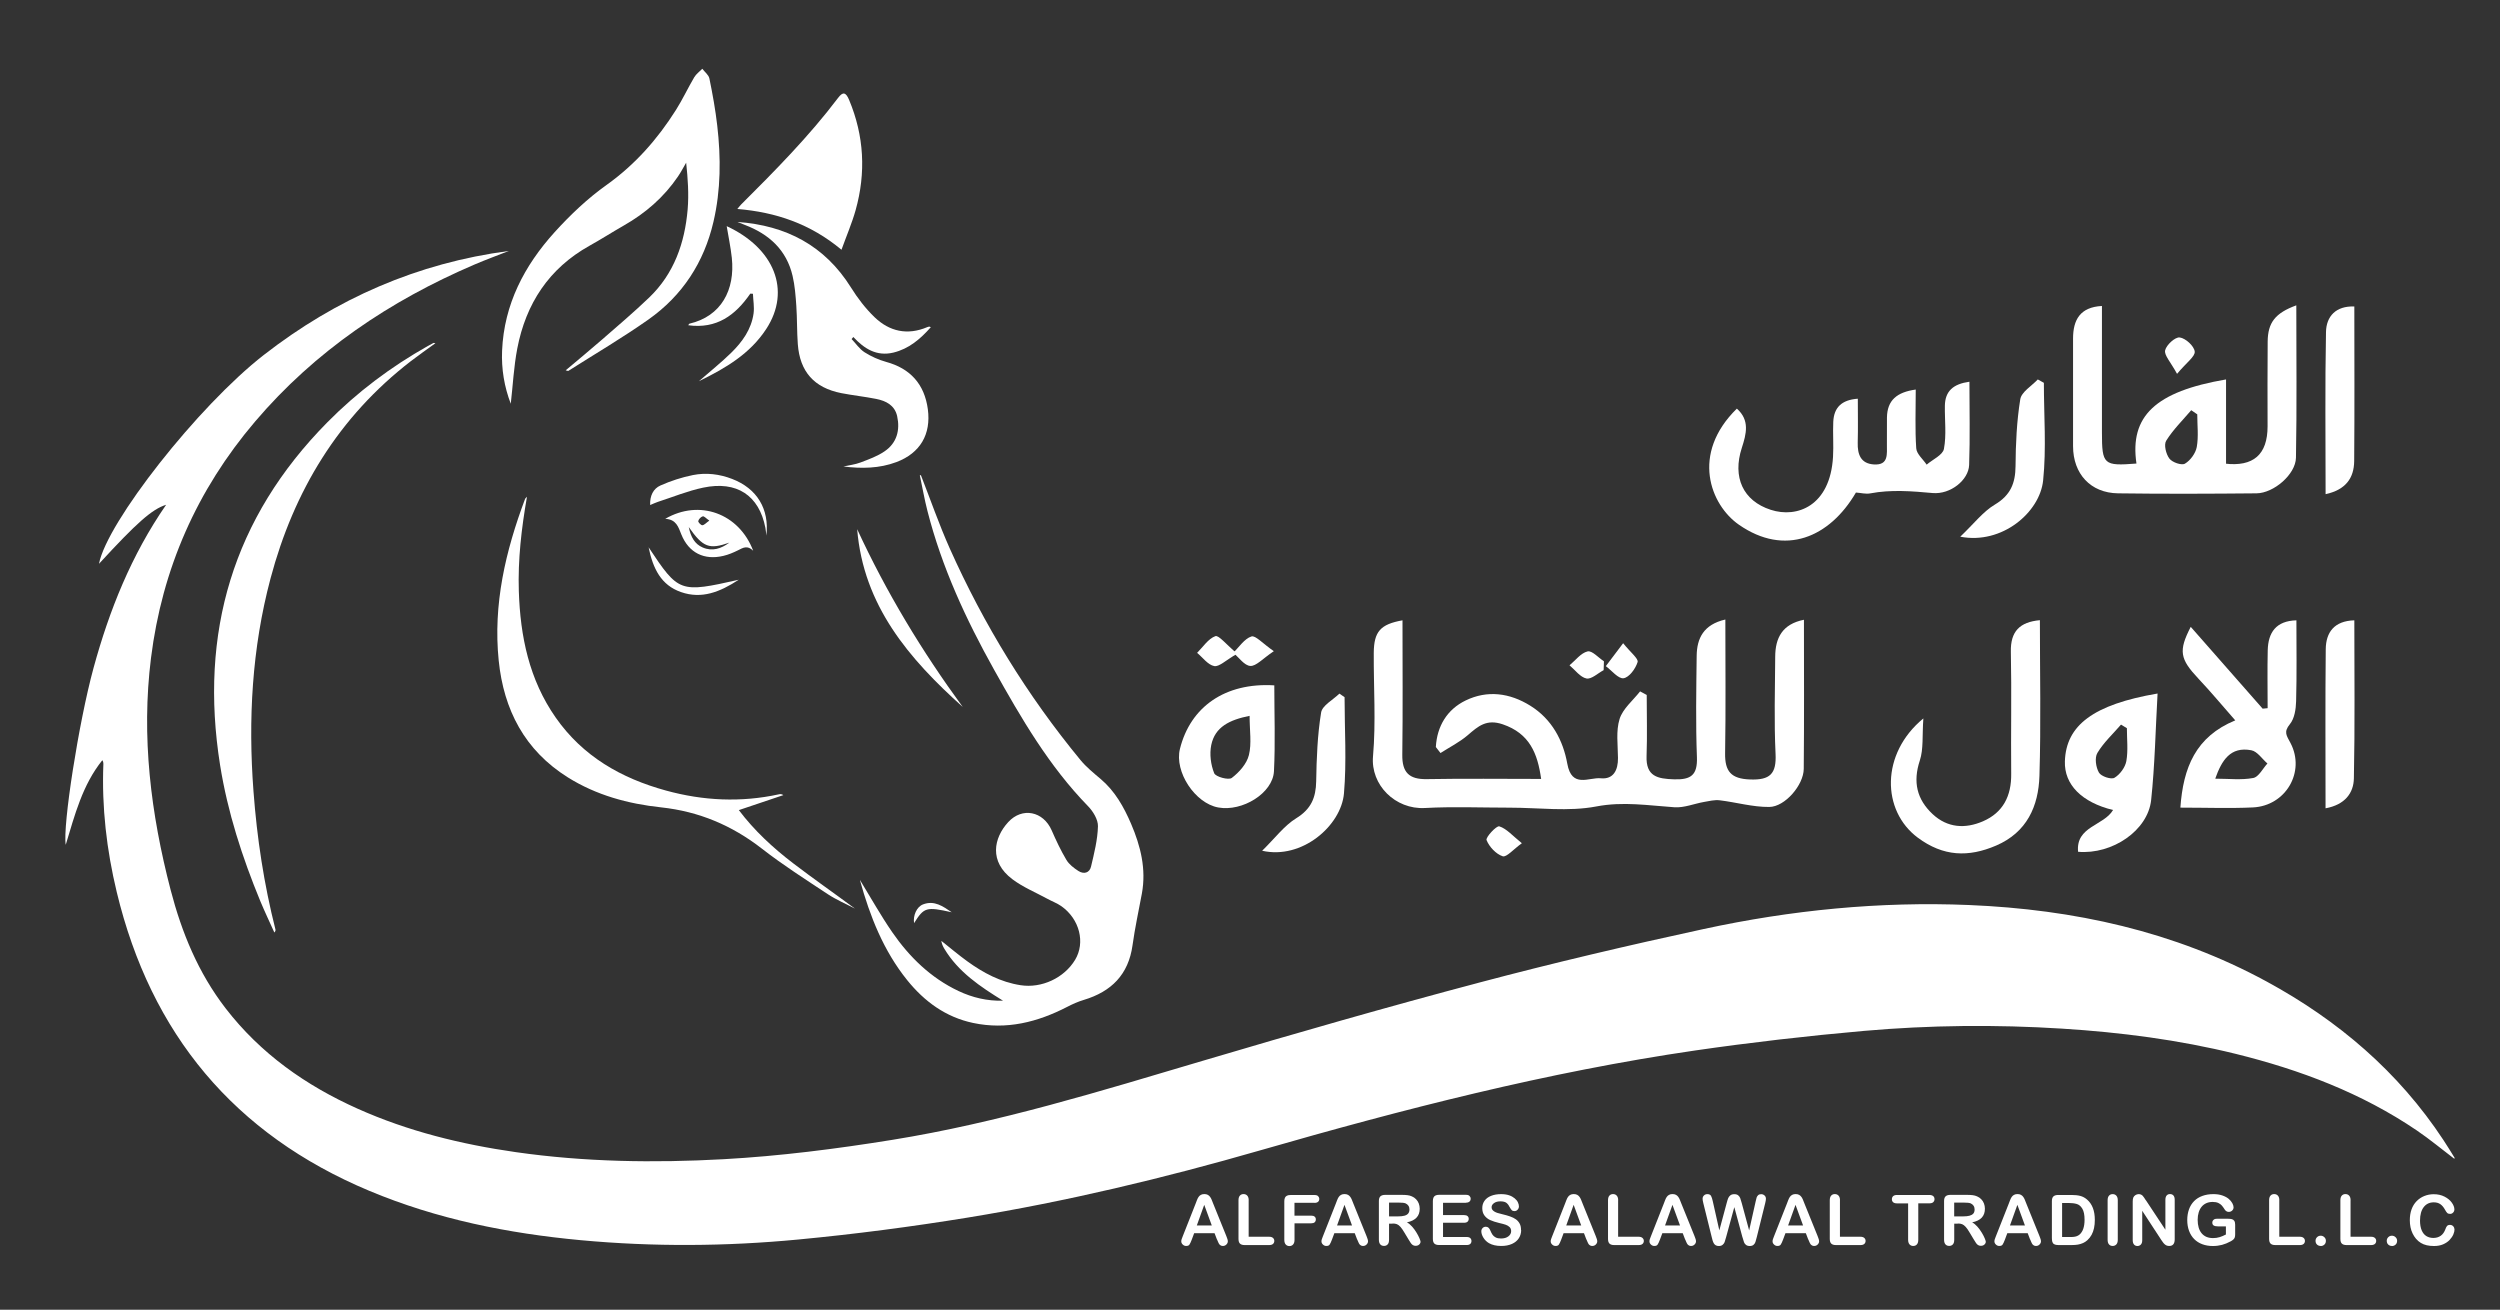 <?xml version="1.0" encoding="UTF-8"?>
<svg id="Layer_1" data-name="Layer 1" xmlns="http://www.w3.org/2000/svg" version="1.1" viewBox="0 0 502 263">
  <rect x="0" y="0" width="502" height="263" fill="#333333" stroke="none"/>
  <defs>
    <style>
      .cls-1 {
        fill: #fff;
        stroke-width: 0px;
      }
    </style>
  </defs>
  <g>
    <path class="cls-1" d="M492.82,232.68c-2.52-1.91-4.92-3.92-7.5-5.67-11.11-7.54-23.46-12.2-36.41-15.4-11.44-2.82-23.07-4.32-34.83-5.06-13.31-.84-26.61-.71-39.87.46-11.31,1-22.61,2.3-33.85,3.93-29.67,4.33-58.63,11.79-87.41,20.08-19.29,5.56-38.8,10.24-58.62,13.47-11.3,1.84-22.68,3.33-34.08,4.41-14.51,1.38-29.07,1.48-43.62.13-14.62-1.36-28.88-4.22-42.47-9.91-27.13-11.36-43.87-31.52-50.72-60-2.03-8.45-3.03-17.03-2.68-25.74,0-.23-.03-.45-.21-.73-3.99,4.96-5.53,10.99-7.35,16.99-.63-3.76,2.58-24.5,5.58-35.5,3.17-11.61,7.6-22.68,14.58-32.78-2.84.89-5.86,3.57-13.48,11.85,1.55-8.27,19.88-31.66,33.1-41.94,14.52-11.3,30.86-18.46,49.2-20.88-2.29.9-4.61,1.75-6.88,2.72-17,7.28-32.02,17.37-44.08,31.54-11.69,13.73-18.66,29.58-20.9,47.49-1.97,15.79-.04,31.24,3.94,46.54,2.24,8.61,5.56,16.67,11.03,23.77,7.02,9.11,16.11,15.51,26.51,20.17,10.14,4.54,20.82,7.16,31.78,8.73,13.85,1.98,27.76,2.19,41.7,1.42,11.36-.63,22.62-2.07,33.85-3.88,21.35-3.44,41.94-9.82,62.61-15.95,18.39-5.45,36.84-10.75,55.38-15.66,14.89-3.95,29.91-7.47,44.97-10.73,17.55-3.8,35.34-5.57,53.32-4.82,20.99.88,41.12,5.25,59.73,15.36,14.34,7.79,26.46,18.11,35.5,31.83.77,1.17,1.5,2.36,2.23,3.54.04.06-.03.18-.04.24Z"/>
    <path class="cls-1" d="M184.91,95.4c1.92,4.9,3.64,9.88,5.78,14.68,6.86,15.35,15.59,29.58,26.29,42.56,1.16,1.4,2.61,2.58,4.01,3.76,2.9,2.45,4.68,5.64,6.14,9.04,1.91,4.46,3.06,9.07,2.16,13.98-.64,3.46-1.4,6.91-1.88,10.4-.82,5.89-4.26,9.3-9.78,10.96-1.14.34-2.26.84-3.32,1.39-5.96,3.08-12.19,4.66-18.9,3.24-5.5-1.16-9.78-4.3-13.24-8.59-4.76-5.91-7.48-12.81-9.48-20.04-.02-.08.05-.18.01-.05,2.09,3.41,4.11,7.04,6.46,10.45,3.45,4.99,7.72,9.17,13.3,11.81,2.81,1.33,5.77,2.03,8.95,1.95-4.55-2.81-8.97-5.74-11.79-10.44-.29-.48-.52-.99-.6-1.58,1.73,1.37,3.41,2.8,5.19,4.09,3.24,2.35,6.71,4.2,10.74,4.82,4.21.65,8.74-1.45,10.94-5.11,2.07-3.45.9-8.15-2.74-10.74-.86-.61-1.88-.98-2.81-1.49-2.37-1.29-4.92-2.34-7.05-3.94-4.73-3.54-3.76-8.29-.84-11.47,2.82-3.07,7.04-2.18,8.72,1.64.89,2.03,1.83,4.04,2.96,5.94.54.91,1.5,1.64,2.41,2.23,1.12.72,2.25.37,2.54-.88.63-2.67,1.32-5.38,1.39-8.1.03-1.34-.97-2.98-1.98-4.02-7.86-8.06-13.44-17.69-18.87-27.4-5.65-10.11-10.5-20.58-13.38-31.86-.61-2.37-1.03-4.8-1.54-7.19.07,0,.15-.01.22-.02Z"/>
    <path class="cls-1" d="M102.57,81.09c-1.31-3.42-1.91-6.99-1.75-10.69.4-9.3,4.47-17.06,10.54-23.77,3.16-3.49,6.66-6.81,10.49-9.53,5.72-4.09,10.18-9.17,13.88-15.02,1.34-2.12,2.4-4.41,3.68-6.58.39-.65,1.07-1.13,1.61-1.69.49.65,1.29,1.24,1.43,1.97.64,3.12,1.21,6.27,1.57,9.43.75,6.47.73,12.94-.76,19.33-1.9,8.16-6.23,14.8-13.04,19.61-5.21,3.67-10.72,6.91-16.11,10.33-.05.03-.17-.04-.52-.12,2.5-2.11,4.91-4.09,7.25-6.13,3.21-2.8,6.46-5.55,9.52-8.49,5-4.8,7.14-10.96,7.72-17.68.26-3.09.04-6.21-.3-9.39-.55.93-1.04,1.89-1.65,2.78-2.83,4.16-6.52,7.36-10.88,9.84-2.31,1.32-4.55,2.76-6.87,4.05-8.16,4.55-12.78,11.64-14.51,20.64-.7,3.63-.88,7.37-1.31,11.11Z"/>
    <path class="cls-1" d="M87.44,68.91c-1.69,1.23-3.34,2.38-4.93,3.6-14.54,11.22-23.51,26.06-28.19,43.65-3.73,14.03-4.51,28.31-3.42,42.74.7,9.37,2.1,18.62,4.41,27.74.04.17,0,.36-.22.61-.94-2.1-1.94-4.18-2.82-6.3-3.64-8.83-6.57-17.87-8.08-27.33-4.21-26.51,2.55-49.61,21.56-68.84,5.99-6.06,12.74-11.12,20.15-15.3.38-.21.76-.42,1.15-.62.06-.03.17.03.38.06Z"/>
    <path class="cls-1" d="M148.12,44.57c9.73.7,17.48,4.74,22.75,13.15,1.34,2.15,2.93,4.23,4.75,5.98,3,2.88,6.6,3.67,10.57,1.99.13-.06.28-.08.42-.11.04,0,.09.03.3.12-2.11,2.38-4.39,4.34-7.52,5.1-3.37.81-5.85-.78-8.04-3.13-.12.14-.24.28-.35.41.86.9,1.59,2.01,2.61,2.66,1.32.84,2.82,1.51,4.33,1.93,4.84,1.32,7.69,4.46,8.37,9.49.68,5.05-1.54,8.82-6.29,10.62-3.45,1.3-7.03,1.34-10.66.89,1.15-.26,2.35-.39,3.45-.81,1.66-.63,3.38-1.25,4.82-2.24,2.45-1.67,3.14-4.23,2.52-7.05-.48-2.18-2.23-3.08-4.22-3.47-2.32-.46-4.68-.71-7-1.16-5.45-1.08-8.32-4.3-8.73-9.84-.19-2.55-.12-5.12-.3-7.68-.14-2.02-.29-4.06-.75-6.02-1.21-5.21-4.72-8.38-9.57-10.23-.48-.19-.96-.39-1.45-.58Z"/>
    <path class="cls-1" d="M105.82,99.73c-1.12,6.42-1.84,12.66-1.64,18.96.29,9.09,2.07,17.77,7.4,25.39,5.44,7.79,13.15,12.19,22.14,14.66,7.5,2.06,15.05,2.42,22.67.76.27-.06.55-.09.91.16-2.92.98-5.83,1.97-8.94,3.01,3.11,4.12,6.85,7.57,10.9,10.67,4.06,3.11,8.27,6.03,12.41,9.11-1.82-.96-3.74-1.77-5.45-2.9-4.47-2.96-9.01-5.85-13.23-9.14-6.02-4.68-12.65-7.47-20.23-8.29-6.64-.71-13.02-2.44-18.75-6.03-8.64-5.42-12.86-13.54-13.87-23.45-1.15-11.28,1.37-22,5.3-32.47.03-.08.12-.14.39-.44Z"/>
    <path class="cls-1" d="M168.97,50.15c-6.27-5.22-13.17-7.54-20.91-8.19.33-.39.51-.65.73-.87,6.85-6.83,13.65-13.7,19.5-21.44.96-1.27,1.55-1.16,2.21.41,3.02,7.22,3.41,14.63,1.31,22.13-.74,2.63-1.83,5.15-2.84,7.96Z"/>
    <path class="cls-1" d="M150.66,58.96c-2.99,4.35-6.76,7.13-12.46,6.35.13-.19.16-.3.22-.31,6.42-1.49,9.21-6.8,8.53-13.22-.23-2.14-.68-4.26-1.03-6.37,9.49,4.39,13.03,12.86,7.94,20.65-3.23,4.95-8.1,7.85-13.53,10.49,2.33-2.03,4.5-3.76,6.48-5.7,2.24-2.19,4.07-4.72,4.51-7.93.17-1.28-.08-2.62-.13-3.93-.17-.01-.34-.02-.52-.03Z"/>
    <path class="cls-1" d="M193.32,141.96c-10.8-9.69-19.95-20.36-21.2-35.7,5.84,12.64,12.99,24.49,21.2,35.7Z"/>
    <path class="cls-1" d="M133.58,104.18c6.85-3.99,14.82-1.09,17.66,6.41-1.16-1.17-2.06-.59-3.03-.1-.94.47-1.94.89-2.96,1.13-3.85.92-6.95-.62-8.43-4.29-.61-1.52-1.02-3.04-3.24-3.15ZM146.45,108.96c-4.03,1.41-5.27.98-8.15-3.13.41,2,1.19,3.41,2.79,4.1,1.95.85,3.75.23,5.36-.97ZM142.42,104.53c-.63-.44-1.04-.92-1.3-.85-.38.1-.82.56-.91.95-.05.22.54.85.82.84.39-.03.76-.48,1.4-.93Z"/>
    <path class="cls-1" d="M153.89,107.55c-.07-.52-.1-1.05-.2-1.57-1.26-6.49-5.73-9.49-12.5-8.06-3.1.65-6.07,1.88-9.1,2.86-.45.15-.88.36-1.54.63-.08-1.87.64-3.29,2.06-3.92,2.09-.93,4.31-1.65,6.55-2.1,2.64-.52,5.31-.2,7.85.78,4.99,1.92,7.5,6.02,6.88,11.38Z"/>
    <path class="cls-1" d="M130.24,109.9c6.05,9.11,6.25,9.18,18.1,6.51-3.78,2.47-7.43,3.93-11.59,2.48-4.01-1.39-5.63-4.71-6.51-8.99Z"/>
    <path class="cls-1" d="M191.09,183.18c-5.11-1.13-5.53-1.01-7.55,2.19-.22-1.54.52-3.28,1.81-3.77,2.27-.87,4.01.4,5.74,1.57Z"/>
  </g>
  <g>
    <path class="cls-1" d="M244.36,248.88l-.48-1.26h-4.09l-.48,1.29c-.19.5-.35.84-.48,1.02s-.35.26-.65.26c-.26,0-.48-.09-.68-.28s-.3-.4-.3-.64c0-.14.02-.28.07-.43s.12-.35.23-.61l2.58-6.54c.07-.19.16-.41.26-.68s.21-.48.33-.66.27-.31.46-.42.42-.16.7-.16.52.05.71.16.34.25.46.42.22.35.3.55.18.45.31.78l2.63,6.5c.21.49.31.85.31,1.08s-.1.45-.29.64-.43.29-.7.29c-.16,0-.3-.03-.41-.09s-.21-.14-.29-.23-.16-.25-.25-.45-.17-.38-.23-.54ZM240.32,246.08h3.01l-1.52-4.15-1.49,4.15Z"/>
    <path class="cls-1" d="M250.73,241.01v7.33h4.13c.33,0,.58.08.76.24s.26.36.26.6-.09.45-.26.6-.43.23-.76.23h-4.92c-.44,0-.76-.1-.96-.3s-.29-.52-.29-.95v-7.75c0-.41.09-.72.28-.93s.43-.31.73-.31.56.1.75.31.29.51.29.93Z"/>
    <path class="cls-1" d="M263.95,241.52h-4.02v2.58h3.36c.31,0,.54.07.7.21s.23.33.23.56-.08.42-.23.56-.39.21-.69.21h-3.36v3.32c0,.42-.1.73-.29.94s-.43.31-.73.31-.55-.1-.74-.31-.29-.52-.29-.93v-7.75c0-.29.04-.53.13-.72s.22-.32.41-.41.42-.13.71-.13h4.81c.33,0,.57.07.72.22s.24.33.24.57-.08.43-.24.57-.4.22-.72.22Z"/>
    <path class="cls-1" d="M272.51,248.88l-.48-1.26h-4.09l-.48,1.29c-.19.5-.35.84-.48,1.02s-.35.26-.65.26c-.26,0-.48-.09-.68-.28s-.3-.4-.3-.64c0-.14.02-.28.07-.43s.12-.35.23-.61l2.58-6.54c.07-.19.16-.41.26-.68s.21-.48.33-.66.27-.31.46-.42.42-.16.7-.16.52.05.71.16.34.25.46.42.22.35.3.55.18.45.31.78l2.63,6.5c.21.49.31.85.31,1.08s-.1.45-.29.64-.43.29-.7.29c-.16,0-.3-.03-.41-.09s-.21-.14-.29-.23-.16-.25-.25-.45-.17-.38-.23-.54ZM268.48,246.08h3.01l-1.52-4.15-1.49,4.15Z"/>
    <path class="cls-1" d="M279.63,245.71h-.71v3.23c0,.43-.09.74-.28.94s-.43.3-.73.3c-.33,0-.58-.11-.76-.32s-.27-.52-.27-.93v-7.75c0-.44.1-.76.3-.95s.52-.3.95-.3h3.32c.46,0,.85.02,1.17.06s.62.12.88.24c.32.13.6.32.84.57s.43.53.55.86.19.67.19,1.04c0,.75-.21,1.35-.64,1.8s-1.06.77-1.93.95c.36.19.71.48,1.04.85s.62.77.88,1.2.46.81.6,1.15.22.58.22.7-.04.26-.13.39-.2.23-.35.31-.32.11-.51.11c-.23,0-.42-.05-.58-.16s-.29-.24-.4-.41-.26-.41-.46-.73l-.82-1.36c-.29-.5-.56-.88-.79-1.14s-.46-.44-.7-.54-.54-.14-.9-.14ZM280.8,241.48h-1.88v2.77h1.83c.49,0,.9-.04,1.24-.13s.59-.23.76-.43.27-.48.27-.84c0-.28-.07-.53-.21-.74s-.34-.37-.59-.48c-.24-.1-.71-.15-1.41-.15Z"/>
    <path class="cls-1" d="M294.35,241.52h-4.59v2.47h4.23c.31,0,.54.07.7.21s.23.32.23.55-.08.42-.23.56-.38.22-.7.22h-4.23v2.86h4.75c.32,0,.56.07.72.22s.24.35.24.59-.08.43-.24.58-.4.22-.72.22h-5.54c-.44,0-.76-.1-.96-.3s-.29-.52-.29-.95v-7.57c0-.29.04-.53.13-.72s.22-.32.41-.41.42-.13.71-.13h5.38c.33,0,.57.07.72.22s.24.33.24.57-.08.43-.24.57-.4.22-.72.22Z"/>
    <path class="cls-1" d="M305.45,247c0,.61-.16,1.16-.47,1.64s-.77.87-1.38,1.14-1.32.41-2.15.41c-.99,0-1.81-.19-2.46-.56-.46-.27-.83-.63-1.11-1.08s-.43-.89-.43-1.32c0-.25.09-.46.26-.64s.39-.26.65-.26c.22,0,.4.07.55.21s.27.34.38.61c.13.32.27.59.42.8s.36.39.63.53.62.21,1.06.21c.6,0,1.1-.14,1.47-.42s.57-.63.57-1.05c0-.33-.1-.61-.3-.81s-.47-.37-.79-.48-.76-.23-1.3-.35c-.72-.17-1.33-.37-1.82-.59s-.87-.54-1.16-.93-.43-.88-.43-1.46.15-1.05.45-1.48.74-.76,1.31-.99,1.25-.35,2.02-.35c.62,0,1.15.08,1.6.23s.82.36,1.12.61.52.52.65.8.21.55.21.82c0,.24-.08.46-.26.66s-.39.29-.64.29c-.23,0-.41-.06-.53-.18s-.25-.31-.4-.57c-.18-.38-.4-.68-.66-.89s-.67-.32-1.24-.32c-.53,0-.95.12-1.27.35s-.49.51-.49.83c0,.2.05.38.16.52s.26.27.45.38.39.19.58.25.52.15.98.26c.57.13,1.08.28,1.54.44s.85.35,1.17.58.57.52.76.87.27.78.27,1.29Z"/>
    <path class="cls-1" d="M318.54,248.88l-.48-1.26h-4.09l-.48,1.29c-.19.5-.35.84-.48,1.02s-.35.26-.65.26c-.26,0-.48-.09-.68-.28s-.3-.4-.3-.64c0-.14.02-.28.07-.43s.12-.35.23-.61l2.58-6.54c.07-.19.16-.41.26-.68s.21-.48.33-.66.27-.31.46-.42.42-.16.7-.16.52.05.71.16.34.25.46.42.22.35.3.55.18.45.31.78l2.63,6.5c.21.49.31.85.31,1.08s-.1.45-.29.64-.43.29-.7.29c-.16,0-.3-.03-.41-.09s-.21-.14-.29-.23-.16-.25-.25-.45-.17-.38-.23-.54ZM314.5,246.08h3.01l-1.52-4.15-1.49,4.15Z"/>
    <path class="cls-1" d="M324.92,241.01v7.33h4.13c.33,0,.58.08.76.24s.27.36.27.6-.09.45-.26.6-.43.23-.76.23h-4.92c-.44,0-.76-.1-.96-.3s-.29-.52-.29-.95v-7.75c0-.41.09-.72.28-.93s.43-.31.73-.31.55.1.74.31.29.51.29.93Z"/>
    <path class="cls-1" d="M338.37,248.88l-.48-1.26h-4.09l-.48,1.29c-.19.5-.35.84-.48,1.02s-.35.26-.65.26c-.26,0-.48-.09-.68-.28s-.3-.4-.3-.64c0-.14.02-.28.07-.43s.12-.35.23-.61l2.58-6.54c.07-.19.16-.41.26-.68s.21-.48.33-.66.27-.31.46-.42.42-.16.7-.16.52.05.71.16.34.25.46.42.22.35.3.55.18.45.31.78l2.63,6.5c.21.49.31.85.31,1.08s-.1.45-.29.64-.43.29-.7.29c-.16,0-.3-.03-.41-.09s-.21-.14-.29-.23-.16-.25-.25-.45-.17-.38-.23-.54ZM334.34,246.08h3.01l-1.52-4.15-1.49,4.15Z"/>
    <path class="cls-1" d="M349.88,248.43l-1.63-6.04-1.65,6.04c-.13.46-.23.79-.3.99s-.21.38-.4.54-.44.24-.75.24c-.25,0-.46-.05-.62-.14s-.3-.23-.4-.4-.18-.38-.25-.61-.12-.45-.17-.66l-1.68-6.78c-.1-.39-.15-.69-.15-.9,0-.26.09-.48.27-.66s.41-.27.68-.27c.37,0,.62.12.75.36s.24.58.34,1.04l1.32,5.88,1.48-5.5c.11-.42.21-.74.3-.96s.23-.41.43-.57.46-.24.8-.24.61.08.8.25.32.35.39.55.17.52.3.98l1.49,5.5,1.32-5.88c.06-.31.13-.55.18-.72s.16-.33.3-.47.34-.21.61-.21.49.09.68.26.28.4.28.66c0,.19-.05.49-.15.9l-1.68,6.78c-.11.46-.21.79-.28,1.01s-.2.4-.38.56-.44.24-.77.24c-.31,0-.56-.08-.75-.23s-.32-.33-.39-.53-.18-.53-.31-1Z"/>
    <path class="cls-1" d="M363.09,248.88l-.48-1.26h-4.09l-.48,1.29c-.19.5-.35.84-.48,1.02s-.35.26-.65.26c-.26,0-.48-.09-.68-.28s-.3-.4-.3-.64c0-.14.02-.28.07-.43s.12-.35.23-.61l2.58-6.54c.07-.19.16-.41.26-.68s.21-.48.33-.66.27-.31.46-.42.42-.16.7-.16.52.05.71.16.34.25.46.42.22.35.3.55.18.45.31.78l2.63,6.5c.21.49.31.85.31,1.08s-.1.45-.29.64-.43.29-.7.29c-.16,0-.3-.03-.41-.09s-.21-.14-.29-.23-.16-.25-.25-.45-.17-.38-.23-.54ZM359.05,246.08h3.01l-1.52-4.15-1.49,4.15Z"/>
    <path class="cls-1" d="M369.46,241.01v7.33h4.13c.33,0,.58.08.76.24s.26.36.26.6-.09.45-.26.6-.43.23-.76.23h-4.92c-.44,0-.76-.1-.96-.3s-.29-.52-.29-.95v-7.75c0-.41.09-.72.28-.93s.43-.31.73-.31.56.1.75.31.29.51.29.93Z"/>
    <path class="cls-1" d="M387.42,241.63h-2.23v7.31c0,.42-.09.73-.28.94s-.43.31-.73.31-.55-.1-.74-.31-.29-.52-.29-.93v-7.31h-2.23c-.35,0-.61-.08-.78-.23s-.25-.36-.25-.61.09-.47.26-.62.43-.23.77-.23h6.48c.35,0,.61.08.79.23s.26.36.26.61-.09.45-.26.61-.43.23-.78.23Z"/>
    <path class="cls-1" d="M393.12,245.71h-.71v3.23c0,.43-.09.74-.28.94s-.43.3-.73.3c-.33,0-.58-.11-.76-.32s-.27-.52-.27-.93v-7.75c0-.44.1-.76.3-.95s.52-.3.95-.3h3.32c.46,0,.85.02,1.17.06s.62.12.88.24c.32.13.6.32.84.57s.43.53.55.86.19.67.19,1.04c0,.75-.21,1.35-.63,1.8s-1.07.77-1.93.95c.36.19.71.48,1.04.85s.62.77.88,1.2.46.81.6,1.15.22.58.22.7-.04.26-.13.39-.2.23-.35.31-.32.11-.51.11c-.23,0-.42-.05-.58-.16s-.29-.24-.4-.41-.27-.41-.46-.73l-.82-1.36c-.29-.5-.55-.88-.79-1.14s-.47-.44-.71-.54-.54-.14-.9-.14ZM394.28,241.48h-1.88v2.77h1.83c.49,0,.9-.04,1.24-.13s.59-.23.77-.43.26-.48.26-.84c0-.28-.07-.53-.21-.74s-.34-.37-.59-.48c-.24-.1-.71-.15-1.41-.15Z"/>
    <path class="cls-1" d="M407.64,248.88l-.48-1.26h-4.09l-.48,1.29c-.19.5-.35.84-.48,1.02s-.35.26-.65.26c-.26,0-.48-.09-.68-.28s-.3-.4-.3-.64c0-.14.02-.28.07-.43s.12-.35.23-.61l2.58-6.54c.07-.19.16-.41.26-.68s.21-.48.33-.66.27-.31.46-.42.42-.16.7-.16.52.05.71.16.34.25.46.42.22.35.3.55.18.45.31.78l2.63,6.5c.21.49.31.85.31,1.08s-.1.45-.29.64-.43.29-.7.29c-.16,0-.3-.03-.41-.09s-.21-.14-.29-.23-.16-.25-.25-.45-.17-.38-.23-.54ZM403.6,246.08h3.01l-1.52-4.15-1.49,4.15Z"/>
    <path class="cls-1" d="M413.28,239.95h2.66c.69,0,1.28.06,1.78.19s.94.37,1.35.72c1.05.9,1.57,2.26,1.57,4.09,0,.6-.05,1.16-.16,1.66s-.27.95-.49,1.35-.5.76-.84,1.07c-.27.24-.57.44-.89.58s-.67.25-1.03.31-.78.09-1.25.09h-2.66c-.37,0-.65-.06-.84-.17s-.31-.27-.37-.47-.09-.47-.09-.79v-7.38c0-.44.1-.76.3-.95s.52-.3.95-.3ZM414.07,241.56v6.83h1.55c.34,0,.6,0,.8-.03s.39-.06.6-.14.38-.18.54-.31c.68-.58,1.02-1.57,1.02-2.98,0-.99-.15-1.74-.45-2.23s-.67-.81-1.11-.94-.97-.2-1.59-.2h-1.35Z"/>
    <path class="cls-1" d="M423.21,248.95v-7.93c0-.41.09-.72.28-.93s.43-.31.73-.31.55.1.74.31.29.51.29.93v7.93c0,.42-.1.73-.29.93s-.44.31-.74.31-.54-.1-.73-.31-.28-.52-.28-.93Z"/>
    <path class="cls-1" d="M430.89,241l3.92,5.93v-5.99c0-.39.08-.68.25-.88s.39-.29.68-.29.52.1.69.29.25.49.25.88v7.92c0,.88-.37,1.33-1.1,1.33-.18,0-.35-.03-.49-.08s-.28-.14-.41-.25-.25-.25-.36-.4-.22-.31-.33-.47l-3.83-5.86v5.9c0,.38-.09.68-.27.87s-.41.3-.69.3-.52-.1-.69-.3-.26-.49-.26-.87v-7.77c0-.33.04-.59.11-.78.09-.21.23-.37.43-.5s.42-.2.65-.2c.18,0,.34.03.47.09s.24.14.34.24.2.23.3.39.21.33.32.5Z"/>
    <path class="cls-1" d="M448.82,245.93v1.93c0,.26-.03.46-.08.61s-.14.29-.28.42-.31.24-.52.36c-.61.33-1.19.57-1.76.72s-1.18.23-1.84.23c-.77,0-1.48-.12-2.12-.36s-1.18-.58-1.63-1.04-.79-1-1.03-1.65-.36-1.37-.36-2.16.12-1.5.35-2.15.58-1.2,1.03-1.66,1-.8,1.66-1.04,1.39-.36,2.21-.36c.68,0,1.28.09,1.8.27s.95.41,1.27.68.57.57.73.87.25.58.25.82c0,.26-.09.48-.28.66s-.42.27-.68.27c-.15,0-.29-.03-.42-.1s-.25-.16-.34-.29c-.25-.39-.46-.69-.64-.89s-.41-.37-.7-.51-.67-.21-1.13-.21-.89.08-1.26.24-.69.4-.95.71-.46.69-.6,1.14-.21.95-.21,1.49c0,1.18.27,2.09.81,2.73s1.3.95,2.27.95c.47,0,.92-.06,1.33-.19s.83-.3,1.26-.53v-1.63h-1.58c-.38,0-.67-.06-.86-.17s-.29-.31-.29-.58c0-.22.08-.41.24-.56s.38-.22.66-.22h2.31c.28,0,.52.03.72.08s.36.16.48.34.18.43.18.78Z"/>
    <path class="cls-1" d="M457.68,241.01v7.33h4.13c.33,0,.58.08.76.24s.26.36.26.6-.09.45-.26.6-.43.23-.76.23h-4.92c-.44,0-.76-.1-.96-.3s-.29-.52-.29-.95v-7.75c0-.41.09-.72.28-.93s.43-.31.73-.31.56.1.75.31.29.51.29.93Z"/>
    <path class="cls-1" d="M466,250.19c-.28,0-.53-.09-.73-.27s-.31-.44-.31-.77c0-.28.1-.52.3-.72s.44-.3.73-.3.53.1.74.3.31.44.31.72c0,.33-.1.58-.31.77s-.44.28-.72.28Z"/>
    <path class="cls-1" d="M471.99,241.01v7.33h4.13c.33,0,.58.08.76.24s.26.36.26.6-.09.45-.26.6-.43.23-.76.23h-4.92c-.44,0-.76-.1-.96-.3s-.29-.52-.29-.95v-7.75c0-.41.09-.72.28-.93s.43-.31.73-.31.56.1.75.31.29.51.29.93Z"/>
    <path class="cls-1" d="M480.3,250.19c-.28,0-.53-.09-.73-.27s-.31-.44-.31-.77c0-.28.1-.52.3-.72s.44-.3.73-.3.53.1.74.3.31.44.31.72c0,.33-.1.58-.31.77s-.44.28-.72.28Z"/>
    <path class="cls-1" d="M492.87,246.84c0,.32-.08.67-.24,1.04s-.41.74-.75,1.1-.77.65-1.3.88-1.14.34-1.84.34c-.53,0-1.01-.05-1.45-.15s-.83-.26-1.18-.47-.68-.49-.98-.84c-.27-.32-.49-.67-.68-1.06s-.33-.81-.42-1.25-.14-.92-.14-1.41c0-.81.12-1.54.35-2.18s.57-1.19,1.01-1.64.95-.8,1.55-1.04,1.22-.36,1.89-.36c.81,0,1.54.16,2.18.49s1.12.73,1.46,1.21.51.93.51,1.36c0,.23-.08.44-.25.62s-.36.27-.6.27c-.26,0-.46-.06-.59-.19s-.28-.34-.44-.64c-.27-.5-.58-.87-.94-1.12s-.8-.37-1.33-.37c-.84,0-1.51.32-2,.95s-.75,1.54-.75,2.71c0,.78.11,1.43.33,1.95s.53.91.93,1.16.87.38,1.41.38c.59,0,1.08-.15,1.49-.44s.71-.72.92-1.28c.09-.27.19-.48.32-.65s.33-.25.62-.25c.24,0,.45.08.62.25s.26.38.26.63Z"/>
  </g>
  <g>
    <path class="cls-1" d="M288.32,149.97c.24-4.17,2.27-7.52,5.99-9.32,4.34-2.1,8.82-1.53,12.98,1.06,4.34,2.7,6.58,6.97,7.42,11.63.9,5.02,4.36,2.7,6.74,2.94,2.54.25,3.47-1.66,3.44-4.08-.02-2.62-.43-5.41.32-7.82.65-2.08,2.69-3.72,4.12-5.55.44.24.89.48,1.33.72,0,4.08.12,8.17-.03,12.25-.16,4.13,2.22,4.59,5.55,4.69,3.38.1,4.69-.86,4.56-4.44-.26-6.77-.13-13.56-.05-20.34.04-3.54,1.37-6.3,5.76-7.31,0,9.07.1,17.96-.05,26.84-.06,3.66,1.19,5.14,5,5.28,4.02.15,5.33-1.12,5.13-5.15-.31-6.49-.11-13-.07-19.51.02-3.75,1.41-6.54,5.77-7.41,0,10.1.06,20.03-.04,29.95-.03,3.24-3.77,7.62-6.93,7.64-3.31.03-6.63-.94-9.95-1.34-1.02-.12-2.1.15-3.13.33-1.99.35-4,1.2-5.95,1.07-5.23-.35-10.27-1.2-15.7-.16-5.61,1.07-11.58.24-17.39.24-5.67,0-11.36-.24-17.02.07-5.93.33-10.93-4.62-10.42-10.39.6-6.87.11-13.83.15-20.74.03-4.31,1.33-5.76,5.77-6.56,0,9.02.08,18-.04,26.99-.05,3.54,1.35,4.96,4.9,4.9,7.6-.14,15.21-.04,22.98-.04-.71-5.13-2.32-9.13-7.72-10.97-3.26-1.11-4.93.39-7.01,2.18-1.64,1.41-3.64,2.41-5.48,3.59l-.95-1.22Z"/>
    <path class="cls-1" d="M422.07,61.44c0,8.51,0,16.95,0,25.39,0,6.48.33,6.77,6.93,6.25-1.39-9.51,3.78-14.46,17.99-16.89,0,2.9,0,5.74,0,8.58s0,5.41,0,8.46c-.49-.27-.37-.16-.25-.14q8.59,1.03,8.59-7.47c0-5.68-.04-11.35.02-17.03.04-3.83,1.51-5.72,5.75-7.28,0,10.31.12,20.46-.07,30.6-.06,3.34-4.46,7.11-7.91,7.15-9.27.09-18.55.13-27.83,0-5.51-.08-9.01-3.91-9.02-9.46-.02-7.2,0-14.4,0-21.6,0-3.8,1.43-6.33,5.79-6.56ZM441.21,83.2c-.4-.28-.81-.55-1.21-.83-1.72,2.02-3.65,3.91-5.03,6.13-.5.8-.04,2.69.65,3.59.58.76,2.46,1.41,3.12,1.01,1.1-.65,2.14-2.09,2.37-3.34.38-2.12.1-4.37.1-6.56Z"/>
    <path class="cls-1" d="M373.05,80.05c0,3.09.06,5.97-.02,8.85-.06,2.37.62,4.19,3.24,4.36,3.04.19,2.59-2.15,2.62-4.05.03-1.8-.02-3.6.01-5.39.06-3.48,2.01-5.07,5.78-5.6,0,4.17-.16,8,.1,11.8.08,1.14,1.36,2.19,2.09,3.28,1.21-1.04,3.24-1.93,3.47-3.16.53-2.81.14-5.78.19-8.68.05-2.93,1.68-4.36,4.93-4.81,0,5.75.14,11.24-.06,16.73-.11,2.99-3.73,5.94-7.33,5.62-4.21-.38-8.35-.72-12.53.07-.89.17-1.87-.1-2.87-.17-5.28,9.04-14.26,12.89-23.5,6.46-5.73-3.99-9.71-14.21-.41-23.31,2.64,2.34,1.9,5.08.99,7.9-1.9,5.86.23,10.61,5.82,12.42,5.26,1.71,11.92-.74,12.5-10.62.14-2.34-.06-4.7.05-7.05.13-2.86,1.66-4.41,4.93-4.64Z"/>
    <path class="cls-1" d="M437.82,162.17c.57-8.03,3.06-14.25,11.02-17.52-2.61-2.97-4.92-5.75-7.39-8.37-3.73-3.97-4.04-5.57-1.55-10.41,4.83,5.49,9.64,10.96,14.44,16.43.33-.03.67-.07,1-.1,0-3.87-.07-7.75.02-11.62.09-3.59,1.67-5.91,5.76-6.02,0,5.49.09,10.87-.06,16.25-.04,1.57-.32,3.47-1.25,4.6-1.31,1.6-.66,2.29.12,3.78,3.05,5.8-.96,12.63-7.54,12.94-4.67.22-9.35.04-14.58.04ZM444.82,156.36c2.74,0,5.26.31,7.63-.14,1.1-.21,1.91-1.89,2.85-2.91-1.07-.92-2.04-2.44-3.24-2.66-4.2-.79-5.94,2.03-7.24,5.71Z"/>
    <path class="cls-1" d="M409.61,124.52c0,10.52.23,20.91-.09,31.28-.19,6.1-2.52,11.34-8.7,13.99-5.56,2.39-10.61,2.21-15.72-1.58-7.29-5.42-7.49-16.88,1.11-23.95-.25,3.49.05,6.14-.71,8.45-1.42,4.3-.61,7.8,2.59,10.78,2.98,2.77,6.54,2.96,10.08,1.43,4.07-1.76,5.73-5.12,5.68-9.52-.08-8.17.1-16.34-.07-24.51-.09-4.12,1.78-5.98,5.83-6.36Z"/>
    <path class="cls-1" d="M433.24,139.26c-.41,7.22-.54,14.34-1.29,21.39-.65,6.11-7.79,10.97-14.67,10.39-.5-5.12,5.17-5.22,7.02-8.39-6.3-1.54-9.81-5.11-9.67-9.75.21-7.27,5.74-11.44,18.6-13.64ZM427.08,146.22c-.39-.24-.79-.48-1.18-.72-1.62,1.88-3.5,3.6-4.75,5.7-.57.96-.3,2.88.32,3.94.44.76,2.45,1.43,3.11,1.04,1.1-.65,2.16-2.09,2.39-3.35.38-2.14.11-4.4.11-6.6Z"/>
    <path class="cls-1" d="M255.88,137.62c0,5.73.22,11.51-.07,17.26-.23,4.39-6.36,8.15-11.19,7.26-4.66-.85-8.83-7.15-7.69-11.76,2.1-8.44,9.07-13.37,18.96-12.76ZM250.92,143.74c-4.04.81-6.95,2.23-7.7,5.86-.37,1.8-.1,3.95.59,5.66.29.73,2.89,1.43,3.53.95,1.49-1.13,3.01-2.84,3.44-4.59.58-2.33.14-4.92.14-7.88Z"/>
    <path class="cls-1" d="M466.98,99.24c0-11.13-.13-21.86.08-32.58.06-3.13,1.98-5.26,5.69-5.12,0,10.37.06,20.71-.03,31.04-.03,3.45-1.74,5.78-5.74,6.65Z"/>
    <path class="cls-1" d="M466.97,162.31c0-11.01-.07-21.49.04-31.96.04-3.39,1.71-5.67,5.74-5.79,0,10.59.13,21.17-.09,31.74-.06,2.95-1.79,5.29-5.69,6.01Z"/>
    <path class="cls-1" d="M393.62,107.77c2.79-2.66,4.58-5.04,6.95-6.45,3.15-1.88,4.12-4.29,4.15-7.73.03-4.48.24-9.01.95-13.42.24-1.48,2.29-2.66,3.52-3.98.41.23.81.45,1.22.68,0,6.54.52,13.14-.15,19.61-.66,6.38-8.23,12.91-16.63,11.29Z"/>
    <path class="cls-1" d="M269.99,140c0,6.44.43,12.92-.12,19.31-.56,6.5-8.45,13.34-16.43,11.52,2.62-2.56,4.43-5.04,6.85-6.53,2.97-1.83,3.94-4.12,4-7.39.08-4.62.25-9.28.99-13.83.23-1.43,2.39-2.54,3.67-3.8.35.24.7.48,1.05.72Z"/>
    <path class="cls-1" d="M255.78,130.76c-2.27,1.52-3.54,3.03-4.72,2.96-1.19-.07-2.29-1.7-3.42-2.65,1.19-1.15,2.23-2.81,3.65-3.27.81-.26,2.25,1.41,4.5,2.96Z"/>
    <path class="cls-1" d="M248.43,131.26c-2.32,1.33-3.61,2.67-4.61,2.49-1.27-.24-2.3-1.71-3.44-2.66,1.19-1.18,2.22-2.82,3.66-3.35.68-.25,2.14,1.64,4.39,3.51Z"/>
    <path class="cls-1" d="M325.92,129.15c1.52,1.89,3.11,3.11,2.91,3.79-.4,1.32-1.69,3.09-2.82,3.25-1.05.15-2.37-1.54-3.56-2.43.93-1.23,1.86-2.46,3.48-4.61Z"/>
    <path class="cls-1" d="M437.15,75.07c-1.3-2.41-2.62-3.75-2.39-4.73.26-1.1,2.02-2.7,2.93-2.58,1.18.16,2.89,1.72,3.01,2.83.11.99-1.63,2.18-3.55,4.48Z"/>
    <path class="cls-1" d="M322.02,134.56c-1.17.62-2.46,1.88-3.46,1.68-1.26-.26-2.28-1.71-3.4-2.65,1.2-.99,2.28-2.47,3.63-2.79.89-.21,2.18,1.27,3.28,1.99-.02.59-.04,1.18-.06,1.77Z"/>
    <path class="cls-1" d="M305.59,169.32c-1.7,1.22-3.09,2.87-3.85,2.62-1.35-.45-2.7-1.9-3.24-3.25-.22-.55,2-2.94,2.56-2.76,1.48.47,2.66,1.89,4.53,3.39Z"/>
  </g>
</svg>
